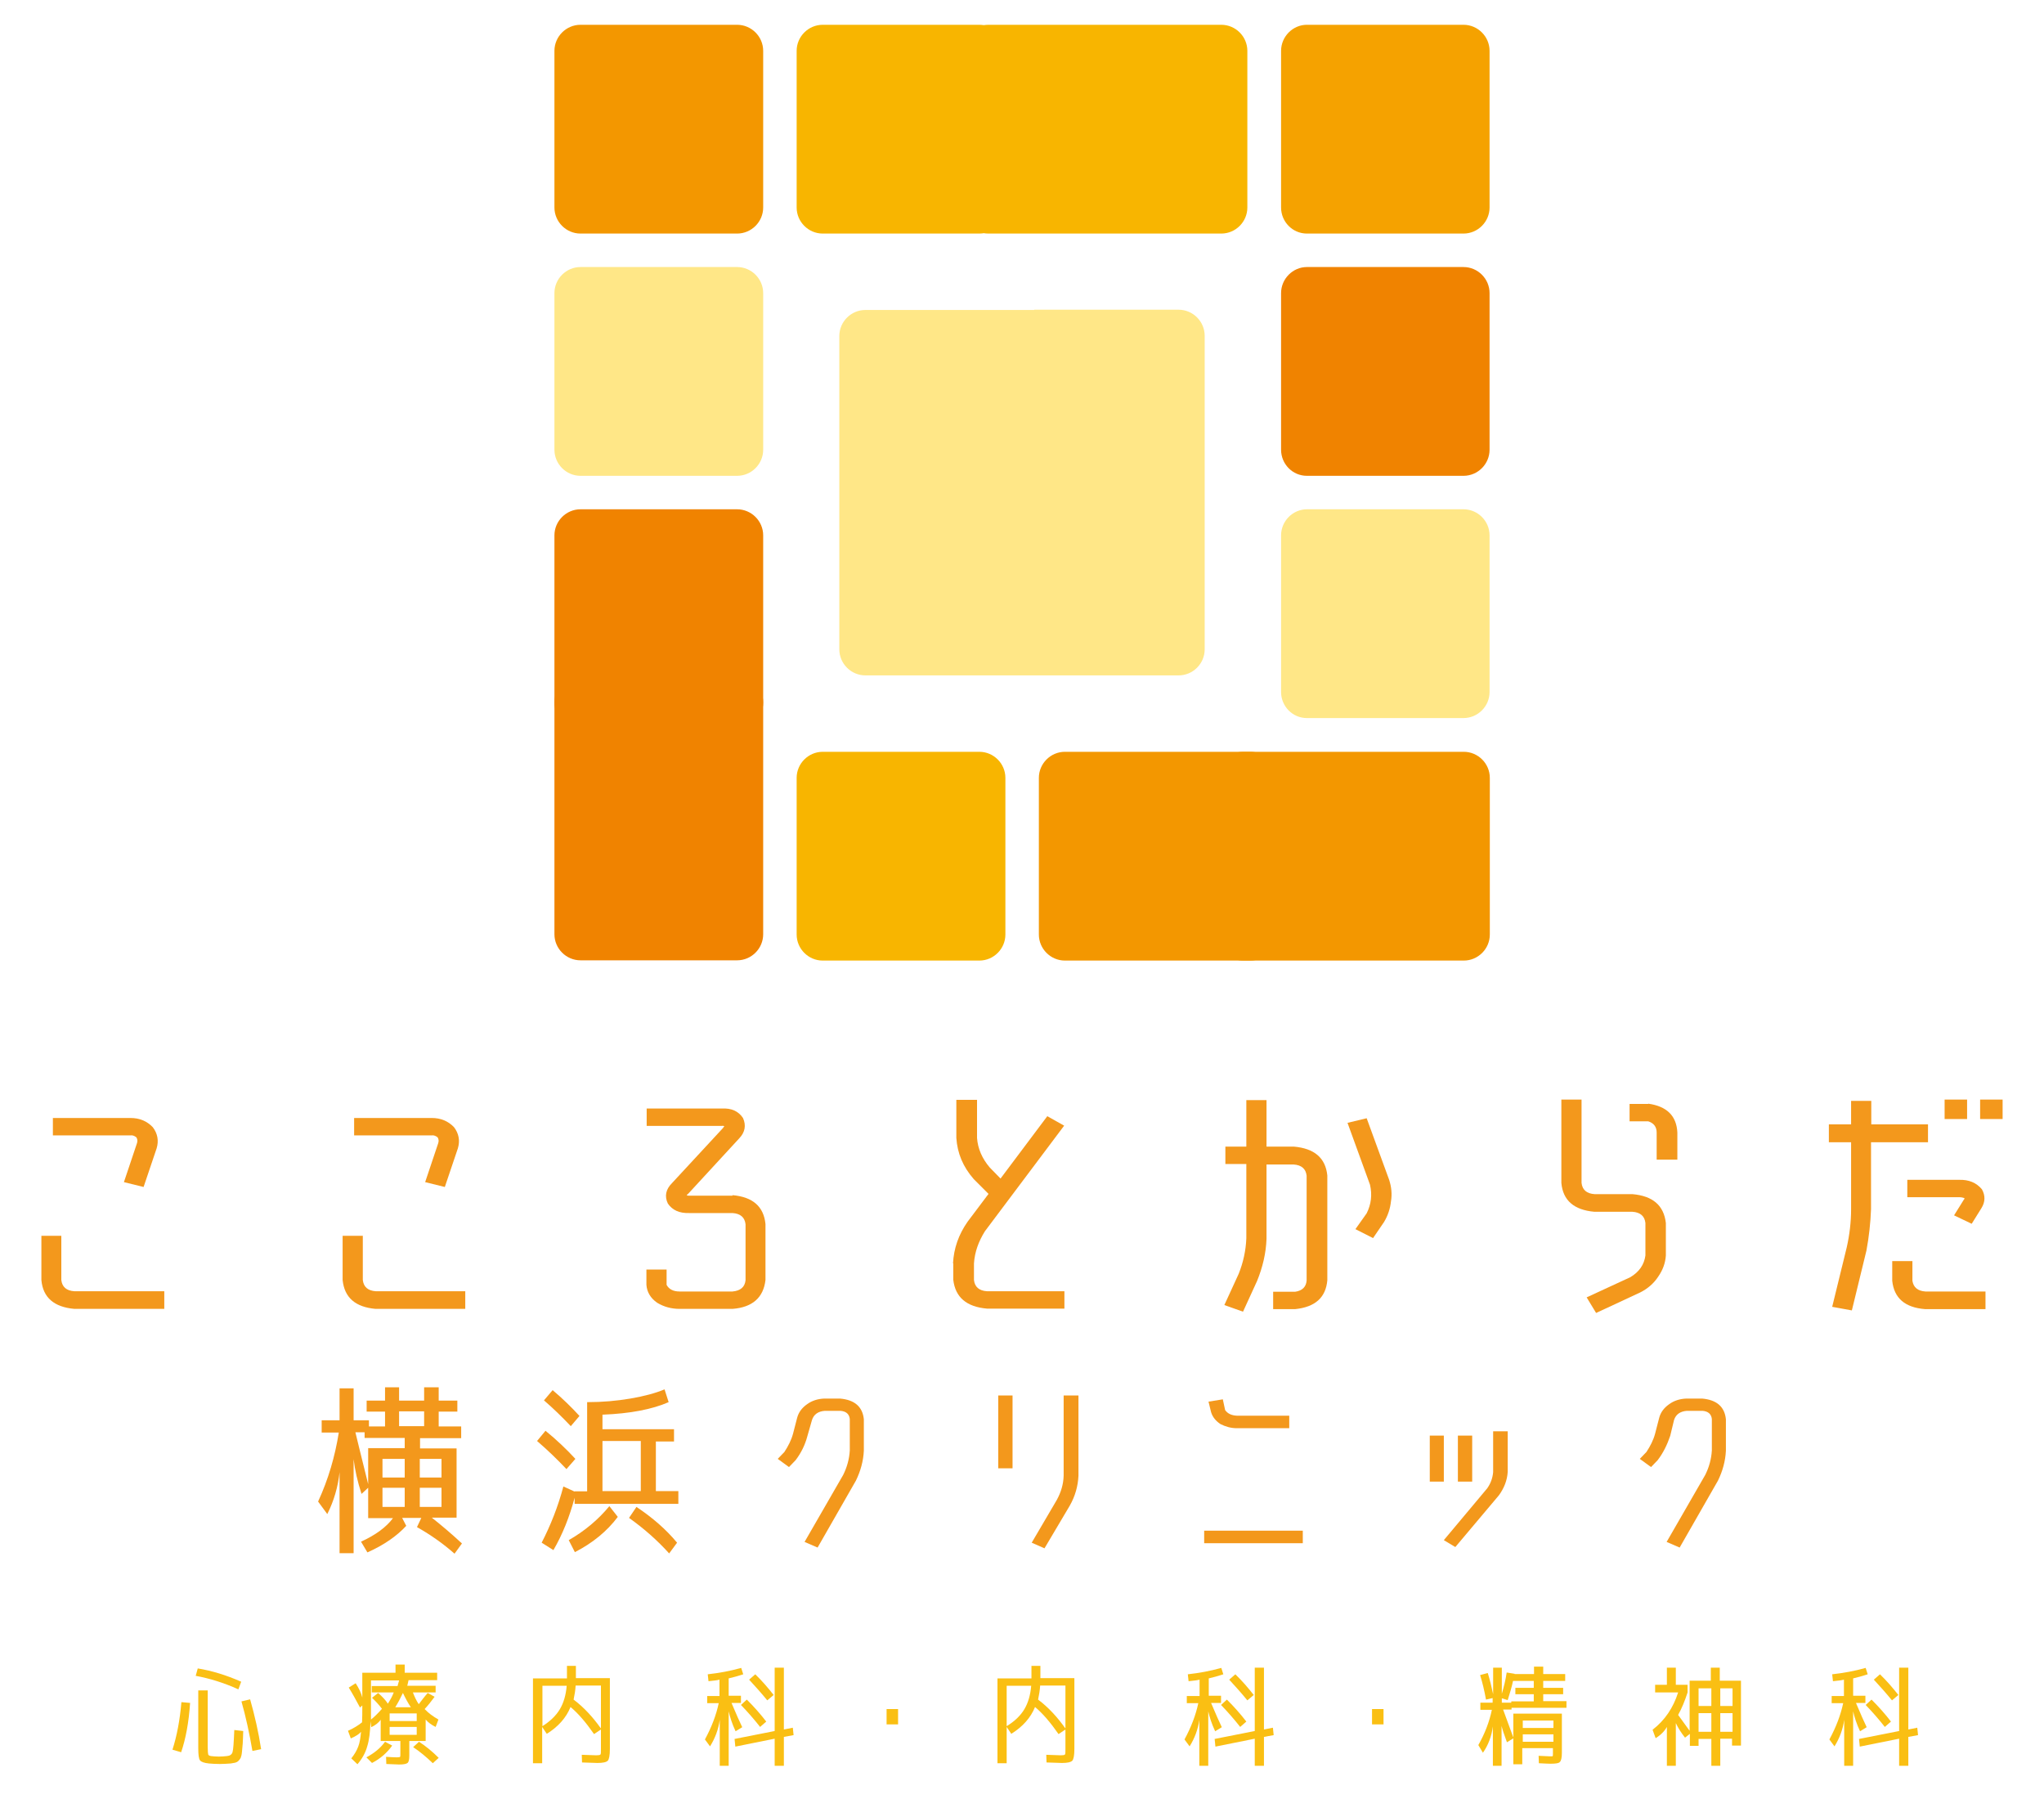 <?xml version="1.0" encoding="utf-8"?>
<!-- Generator: Adobe Illustrator 17.1.0, SVG Export Plug-In . SVG Version: 6.00 Build 0)  -->
<!DOCTYPE svg PUBLIC "-//W3C//DTD SVG 1.1//EN" "http://www.w3.org/Graphics/SVG/1.1/DTD/svg11.dtd">
<svg version="1.1" id="レイヤー_1" xmlns="http://www.w3.org/2000/svg" xmlns:xlink="http://www.w3.org/1999/xlink" x="0px"
	 y="0px" viewBox="0 0 800 704" enable-background="new 0 0 800 704" xml:space="preserve">
<g>
	<path fill="#F3981C" d="M64.3,505.4v6.8H29.1c-7.9-0.7-12.3-4.4-12.9-11.3v-17.3H24v17.3c0.3,2.7,2,4.2,5.1,4.4H64.3z M48.5,462.6
		l5.1-15.2c0.3-0.9,0.2-1.6-0.2-2.3c-0.7-0.6-1.5-0.9-2.3-0.8H20.7v-6.8h30.4c3.5,0,6.4,1.2,8.7,3.6c1.9,2.5,2.4,5.3,1.5,8.3
		l-5.1,15.1L48.5,462.6z"/>
	<path fill="#F3981C" d="M182.1,505.4v6.8H147c-7.9-0.7-12.2-4.4-12.9-11.3v-17.3h7.9v17.3c0.3,2.7,2,4.2,5.1,4.4H182.1z
		 M166.4,462.6l5.1-15.2c0.3-0.9,0.2-1.6-0.2-2.3c-0.7-0.6-1.5-0.9-2.3-0.8h-30.4v-6.8H169c3.5,0,6.4,1.2,8.7,3.6
		c1.9,2.5,2.4,5.3,1.5,8.3l-5.1,15.1L166.4,462.6z"/>
	<path fill="#F3981C" d="M286.7,467.7c7.9,0.7,12.2,4.4,12.9,11.3v21.9c-0.8,6.9-5.1,10.7-12.9,11.3h-20.7c-3.2,0-6.2-0.8-8.8-2.4
		c-2.6-1.8-4-4.2-4.2-7v-6h7.9v6c0.9,1.7,2.6,2.6,5.1,2.6h20.7c3.1-0.3,4.8-1.7,5.1-4.4v-21.9c-0.3-2.7-2-4.2-5.1-4.4h-17
		c-3.8,0.1-6.5-1.1-8.3-3.7c-1.4-2.9-0.8-5.6,1.6-8l20-21.6c0.2-0.3,0.3-0.5,0.5-0.7c-0.3-0.1-0.6-0.2-0.9-0.1h-29.5v-6.8h29.5
		c3.6-0.2,6.4,1,8.2,3.7c1.3,2.9,0.8,5.6-1.5,8l-19.9,21.6c-0.3,0.2-0.5,0.4-0.6,0.7c0.3,0.1,0.6,0.1,0.9,0.1H286.7z"/>
	<path fill="#F3981C" d="M373,494.4c0.3-5.9,2.2-11.3,5.7-16.3l8.2-10.9l-5.8-5.8c-4.2-4.8-6.4-10.1-6.8-16.1v-14.9h8.1v14.9
		c0.3,4.2,2,8.1,5,11.6l4.2,4.3l18.3-24.4l6.6,3.7l-31,41.3c-2.5,4-4,8.1-4.3,12.6v6.5c0.3,2.7,2,4.2,5.1,4.4h30.3v6.8h-30.3
		c-8-0.7-12.4-4.4-13.2-11.3V494.4z"/>
	<path fill="#F3981C" d="M484.8,498.5c1.8-4.5,2.8-9.1,3-13.9v-29.1h-8.2v-6.8h8.2v-18.2h7.9v18.2h10.7c8,0.7,12.4,4.4,13.1,11.3v41
		c-0.6,6.8-4.8,10.5-12.6,11.3h-8.6v-6.8h8.6c2.8-0.4,4.3-1.9,4.5-4.4v-41c-0.3-2.7-2-4.2-5.1-4.4h-10.6v29.1
		c-0.2,5.6-1.5,11.1-3.7,16.5l-5.5,12l-7.3-2.6L484.8,498.5z M534.9,437.6l8.8,24.1c0.9,2.8,1.2,5.6,0.7,8.5c-0.3,2.8-1.2,5.5-2.7,8
		l-4.3,6.3l-6.9-3.5l4.4-6.2c1.8-3.6,2.2-7.3,1.3-11.2l-8.8-24.2L534.9,437.6z"/>
	<path fill="#F3981C" d="M652,491.3c-0.2,3-1.2,5.7-3,8.3c-1.7,2.6-4.1,4.7-7.1,6.2l-17.2,8l-3.7-6.1l17.1-7.9
		c3.5-2.1,5.4-4.9,5.9-8.5v-12.7c-0.3-2.7-2-4.2-5.1-4.4H624c-7.9-0.7-12.3-4.4-12.9-11.3v-32.6h7.9v32.6c0.3,2.7,2,4.2,5.1,4.4
		h14.8c8,0.7,12.3,4.4,13.1,11.3V491.3z M645.1,431.9c7.3,1,11.1,4.8,11.4,11.3v10.6h-8.1v-10.6c0-2.2-1.1-3.7-3.3-4.4h-7.3v-6.8
		H645.1z"/>
	<path fill="#F3981C" d="M732.3,447v26.2c-0.2,5.4-0.8,10.8-1.8,16.2l-5.7,23.4l-7.7-1.4l5.7-23.3c1.1-4.9,1.7-9.9,1.7-14.9V447
		h-8.7v-7h8.7v-9.2h7.9v9.2h22.2v7H732.3z M777.1,505.5v6.8h-23.6c-7.9-0.6-12.2-4.3-12.9-11.1v-7.7h7.9v7.7c0.4,2.6,2.1,4,5.1,4.2
		H777.1z M764.8,475.6l3.8-6.1c0.2-0.2,0.3-0.4,0.3-0.6c-0.7-0.3-1.4-0.4-2.1-0.4h-20.3v-6.8h20.3c3.8-0.1,6.7,1.1,8.9,3.7
		c1.4,2.5,1.3,5-0.2,7.4l-3.8,6.1L764.8,475.6z M761.1,430.3h8.8v7.6h-8.8V430.3z M775,430.3h8.8v7.6H775V430.3z"/>
</g>
<g>
	<path fill="#F3981C" d="M132.6,560.6h-6.7v-4.8h7v-12.5h5.5v12.5h6v2.4h6.3v-5.8h-7.2v-4.3h7.2v-5.2h5.5v5.2h9.8v-5.2h5.7v5.2h7.3
		v4.3h-7.3v5.8h8.8v4.6h-16.1v4h14.3v27.1H169c3.8,3,7.7,6.3,11.8,10.1l-2.9,4c-4.3-3.8-9.2-7.3-14.7-10.4l1.7-3.6h-7.5l1.6,3.1
		c-3.7,4-8.7,7.5-15.2,10.4l-2.5-4.2c5.7-2.6,9.9-5.7,12.5-9.2h-9.7v-11.9l-2.6,2.4c-1.6-4.9-2.6-9.4-3.1-13.6v36.8h-5.5v-31.7
		c-0.6,5.7-2.2,11.2-4.8,16.4l-3.6-4.9C128.5,578.9,131.1,570,132.6,560.6 M158.4,562.7h-15.7v-2.2h-3.6c0.4,1.8,2.1,8.6,5,20.3
		v-14.1h14.3V562.7z M158.4,570.9h-8.7v7.3h8.7V570.9z M149.7,589.7h8.7v-7.5h-8.7V589.7z M156.2,558.1h9.8v-5.8h-9.8V558.1z
		 M164.3,578.2h8.5v-7.3h-8.5V578.2z M164.3,589.7h8.5v-7.5h-8.5V589.7z"/>
	<path fill="#F3981C" d="M221.7,574.9c-3.4-3.6-7.2-7.3-11.5-11l3.3-4c4.3,3.5,8.2,7.2,11.7,11L221.7,574.9z M256.6,583.5h8.9v5
		h-40.6v-2.4c-2,7.5-4.7,14.3-8.3,20.5l-4.6-2.9c3.5-6.8,6.4-14.1,8.5-22l4.4,2v-0.1h4.9v-34.9c6,0,11.6-0.5,16.9-1.4
		c5.3-0.9,9.8-2.1,13.4-3.6l1.6,5c-6.4,2.8-15.1,4.5-25.9,4.9v5.7h28v4.8h-7.1V583.5z M212.9,548l3.4-4c3.9,3.3,7.4,6.7,10.5,10.1
		l-3.4,4C220,554.5,216.5,551.1,212.9,548 M222.6,602.7c6.3-3.6,11.6-8.1,15.9-13.3l3.3,4.2c-4.2,5.6-9.8,10.2-16.8,13.8
		L222.6,602.7z M250.8,563.9h-15v19.6h15V563.9z M246.2,594l2.9-4.3c6.3,4.2,11.6,8.8,15.9,14l-3.1,4.2
		C257.3,602.8,252.1,598.2,246.2,594"/>
	<path fill="#F3981C" d="M311.4,571.4l-2.6,2.7l-4.4-3.2l2.6-2.7c1.5-2.3,2.7-4.6,3.4-7.2l1.6-6.2c0.6-2.2,1.9-3.9,3.9-5.3
		c1.9-1.4,4.2-2.1,6.7-2.2h6.2c5.7,0.5,8.8,3.2,9.3,8.1v12.3c-0.2,4.1-1.3,8-3.1,11.7l-15,26.2l-5.1-2.2l15.1-26.2
		c1.5-3,2.4-6.2,2.6-9.6v-12.3c-0.2-1.9-1.4-3-3.6-3.2h-6.2c-2.6,0.2-4.3,1.4-5,3.6L316,562C315.1,565.4,313.6,568.5,311.4,571.4"/>
	<path fill="#F3981C" d="M390.7,546.1h5.6v28.5h-5.6V546.1z M416.3,577.5v-31.4h5.8v31.4c-0.2,4.1-1.3,8-3.4,11.7l-9.9,16.7l-5-2.2
		l9.8-16.7C415.3,583.9,416.2,580.8,416.3,577.5"/>
	<path fill="#F3981C" d="M471.3,599h38.6v4.9h-38.6V599z M474,552.6l-1-4.1l5.6-0.9l0.9,4.2c1,1.4,2.5,2.1,4.6,2.2h20.5v4.9h-20.5
		c-2.3,0-4.4-0.6-6.4-1.6C475.9,556.1,474.6,554.6,474,552.6"/>
	<path fill="#F3981C" d="M559.6,561.8h5.5v18h-5.5V561.8z M590.1,576c-0.2,3.3-1.4,6.3-3.4,9.1l-17.1,20.3l-4.5-2.7l17-20.3
		c1.4-2,2.1-4.1,2.3-6.3v-16h5.7V576z M570.6,561.8h5.6v18h-5.6V561.8z"/>
	<path fill="#F3981C" d="M648.8,571.4l-2.6,2.7l-4.4-3.2l2.6-2.7c1.5-2.3,2.7-4.6,3.4-7.2l1.6-6.2c0.6-2.2,1.9-3.9,3.9-5.3
		c1.9-1.4,4.2-2.1,6.7-2.2h6.2c5.7,0.5,8.8,3.2,9.3,8.1v12.3c-0.2,4.1-1.3,8-3.1,11.7l-15,26.2l-5.1-2.2l15.1-26.2
		c1.5-3,2.4-6.2,2.6-9.6v-12.3c-0.2-1.9-1.4-3-3.6-3.2h-6.2c-2.6,0.2-4.3,1.4-5,3.6l-1.5,6.2C652.5,565.4,651,568.5,648.8,571.4"/>
</g>
<g>
	<path fill="#F39700" d="M476.3,304.4c0-5.6,4.6-10.2,10.2-10.2h86.4c5.6,0,10.2,4.6,10.2,10.2v61.3c0,5.6-4.6,10.2-10.2,10.2h-86.4
		c-5.6,0-10.2-4.6-10.2-10.2V304.4z"/>
	<path fill="#F39700" d="M406.6,304.4c0-5.6,4.6-10.2,10.2-10.2h72.6c5.6,0,10.2,4.6,10.2,10.2v61.3c0,5.6-4.6,10.2-10.2,10.2h-72.6
		c-5.6,0-10.2-4.6-10.2-10.2V304.4z"/>
	<path fill="#F8B500" d="M311.8,304.4c0-5.6,4.6-10.2,10.2-10.2h61.3c5.6,0,10.2,4.6,10.2,10.2v61.3c0,5.6-4.6,10.2-10.2,10.2H322
		c-5.6,0-10.2-4.6-10.2-10.2V304.4z"/>
	<path fill="#F08300" d="M217,274.8c0-5.6,4.6-10.2,10.2-10.2h61.3c5.6,0,10.2,4.6,10.2,10.2v90.8c0,5.6-4.6,10.2-10.2,10.2h-61.3
		c-5.6,0-10.2-4.6-10.2-10.2V274.8z"/>
	<path fill="#FFE787" d="M501.4,209.5c0-5.6,4.6-10.2,10.1-10.2h61.3c5.6,0,10.2,4.6,10.2,10.2v61.3c0,5.6-4.6,10.2-10.2,10.2h-61.3
		c-5.6,0-10.1-4.6-10.1-10.2V209.5z"/>
	<path fill="#F08300" d="M217,209.5c0-5.6,4.6-10.2,10.2-10.2h61.3c5.6,0,10.2,4.6,10.2,10.2v65.5c0,5.6-4.6,10.2-10.2,10.2h-61.3
		c-5.6,0-10.2-4.6-10.2-10.2V209.5z"/>
	<path fill="#F08300" d="M501.4,114.7c0-5.6,4.6-10.2,10.1-10.2h61.3c5.6,0,10.2,4.6,10.2,10.2V176c0,5.6-4.6,10.2-10.2,10.2h-61.3
		c-5.6,0-10.1-4.6-10.1-10.2V114.7z"/>
	<path fill="#FFE787" d="M404.8,121.3h-20.3h-7.1h-20.3h-18.4c-5.6,0-10.2,4.6-10.2,10.2v45.8v20.3v56.5c0,5.6,4.6,10.2,10.2,10.2
		h56.5h20.3h0.7h20.3h24.8c5.6,0,10.2-4.6,10.2-10.2v-23.3c0-5.6,0-10.2,0-10.2s0-4.6,0-10.2v-79c0-5.6-4.6-10.2-10.2-10.2H404.8z"
		/>
	<path fill="#FFE787" d="M217,114.7c0-5.6,4.6-10.2,10.2-10.2h61.3c5.6,0,10.2,4.6,10.2,10.2V176c0,5.6-4.6,10.2-10.2,10.2h-61.3
		c-5.6,0-10.2-4.6-10.2-10.2V114.7z"/>
	<path fill="#F5A200" d="M501.4,19.9c0-5.6,4.6-10.2,10.1-10.2h61.3c5.6,0,10.2,4.6,10.2,10.2v61.3c0,5.6-4.6,10.2-10.2,10.2h-61.3
		c-5.6,0-10.1-4.6-10.1-10.2V19.9z"/>
	<path fill="#F8B500" d="M376.7,19.9c0-5.6,4.6-10.2,10.1-10.2H478c5.6,0,10.2,4.6,10.2,10.2v61.3c0,5.6-4.6,10.2-10.2,10.2h-91.2
		c-5.6,0-10.1-4.6-10.1-10.2V19.9z"/>
	<path fill="#F8B500" d="M311.8,19.9c0-5.6,4.6-10.2,10.2-10.2h61.3c5.6,0,10.2,4.6,10.2,10.2v61.3c0,5.6-4.6,10.2-10.2,10.2H322
		c-5.6,0-10.2-4.6-10.2-10.2V19.9z"/>
	<path fill="#F39700" d="M217,19.9c0-5.6,4.6-10.2,10.2-10.2h61.3c5.6,0,10.2,4.6,10.2,10.2v61.3c0,5.6-4.6,10.2-10.2,10.2h-61.3
		c-5.6,0-10.2-4.6-10.2-10.2V19.9z"/>
</g>
<g>
	<path fill="#FABF13" d="M67.5,684.7c1.7-5.3,2.9-11.5,3.5-18.6l3.4,0.3c-0.5,7.6-1.7,14-3.5,19.3L67.5,684.7z M76.6,655.8l0.8-2.9
		c5.5,0.9,11.1,2.6,17,5.2l-1.1,3C87.6,658.5,82,656.8,76.6,655.8 M81.3,661.5v22.2c0,1.6,0.1,2.6,0.2,2.9c0.1,0.3,0.5,0.5,1.1,0.6
		c0.9,0.1,1.9,0.2,3.1,0.2c1.1,0,2.1-0.1,3.1-0.2c1.2-0.1,1.9-0.6,2.2-1.5c0.3-0.9,0.5-3.8,0.7-8.7l3.5,0.4
		c-0.1,2.1-0.1,3.8-0.2,4.9c-0.1,1.1-0.2,2.3-0.3,3.3c-0.1,1.1-0.3,1.8-0.5,2.3c-0.2,0.4-0.5,0.8-0.9,1.2c-0.4,0.4-0.9,0.6-1.3,0.7
		c-0.4,0.1-1,0.2-1.7,0.3c-1.5,0.1-2.9,0.2-4.3,0.2c-1.6,0-3-0.1-4.2-0.2c-1.9-0.2-3-0.6-3.5-1.2s-0.7-2.2-0.7-4.8v-22.6H81.3z
		 M94.5,665.8l3.4-0.8c1.8,6.4,3.3,12.9,4.3,19.5l-3.4,0.7C97.6,678.2,96.2,671.8,94.5,665.8"/>
	<path fill="#FABF13" d="M171.1,654.7v2.8h-11.2c-0.1,0.6-0.3,1.3-0.5,2.2h11.1v2.6h-8.9c0.7,1.8,1.4,3.3,2.3,4.6
		c1-1.3,2.1-2.8,3.5-4.4l2.7,1.5c-1.3,1.8-2.6,3.4-3.9,4.8c1.5,1.6,3.3,2.9,5.4,4.1l-1.1,2.9c-1.6-0.8-2.9-1.7-3.9-2.9v8.4h-6.4v5.6
		c0,1.6-0.2,2.6-0.7,3c-0.5,0.4-1.6,0.6-3.3,0.6c-0.7,0-2.3-0.1-5-0.2l-0.1-2.8c1.8,0.1,3.2,0.2,4.2,0.2c0.8,0,1.2-0.1,1.3-0.2
		c0.1-0.2,0.1-0.7,0.1-1.5v-4.7H149V673c-0.8,1.1-2,2.1-3.7,2.9l-0.3-2.3c-0.1,4.1-0.5,7.4-1.3,9.9c-0.7,2.5-2,4.8-3.8,6.9l-2.4-2.3
		c1.2-1.5,2.1-3,2.7-4.6c0.6-1.5,0.9-3.5,1.1-5.8c-0.7,0.9-2,1.7-4,2.6l-1.1-3c2.1-0.9,4-2.1,5.5-3.3c0.1-1.8,0.1-3.8,0.1-6v-0.6
		l-0.9,0.8c-1.5-2.8-2.9-5.4-4.4-7.8l2.7-1.7c1.3,2,2.2,3.9,2.6,5.6v-9.7h13v-3.2h3.6v3.2H171.1z M143.4,687.7
		c3-1.6,5.5-3.6,7.3-6.1l2.8,1.5c-2,2.8-4.6,5.1-7.9,6.8L143.4,687.7z M145.5,662.4v-2.6h10.1c0.3-1.1,0.5-1.8,0.6-2.2h-11V670
		c0,0.7,0,1.7,0,2.9c1.3-1,2.7-2.4,4.3-4.2c-1.3-1.7-2.6-3.1-3.9-4.3l2.4-1.9c1.7,1.5,3,2.9,3.8,4.2c0.9-1.4,1.7-2.8,2.3-4.4H145.5z
		 M152.5,673.5h10.6v-3h-10.6V673.5z M152.5,678.9h10.6v-3.1h-10.6V678.9z M160.8,668.1c-1.2-1.8-2.2-3.7-3.1-5.6c-1,2.1-2,4-3,5.6
		H160.8z M161.7,683.7l2.3-2.1c2.5,1.6,5.1,3.7,7.7,6.3l-2.3,2.1C166.9,687.6,164.3,685.4,161.7,683.7"/>
	<path fill="#FABF13" d="M221.9,651.9h3.5v4.8h13.3v27.7c0,2.5-0.3,4-0.8,4.6c-0.6,0.6-1.9,0.9-4.1,0.9c-0.4,0-2.5-0.1-6-0.2l-0.1-3
		c3.4,0.1,5.3,0.2,5.7,0.2c0.9,0,1.4-0.1,1.6-0.3c0.2-0.2,0.2-0.9,0.2-2.2v-7.6l-2.7,1.8c-3.2-4.6-6.2-8.1-9.2-10.6
		c-1.7,4.2-4.8,7.7-9.3,10.5l-1.8-2.7v14.2h-3.6v-33.2h13.3V651.9z M219.1,668.9c1.5-2.5,2.4-5.6,2.7-9.2h-9.5v15.8
		C215.3,673.6,217.6,671.4,219.1,668.9 M235.2,659.6h-9.9c-0.1,1.8-0.4,3.6-0.8,5.5c4,3,7.5,6.8,10.7,11.3V659.6z"/>
	<path fill="#FABF13" d="M276.7,663.7h4.9v-6.4c-0.7,0.2-2.1,0.4-4.3,0.6l-0.3-2.7c4.5-0.5,8.8-1.3,13.1-2.5l0.8,2.5
		c-2.1,0.7-4,1.2-5.7,1.6v6.8h4.8v2.8h-3.7c1.8,4.3,3.2,7.4,4.2,9.5l-2.6,1.6c-1.4-3-2.2-5.6-2.7-7.8V691h-3.5v-18
		c-0.5,3.7-1.8,7.2-3.8,10.4l-2-2.7c2.6-4.8,4.4-9.5,5.4-14.2h-4.5V663.7z M303.2,680.4l-15.4,3.1l-0.3-3l15.7-3.1v-24.8h3.6v24.2
		l3.5-0.7l0.3,2.9l-3.8,0.7V691h-3.6V680.4z M297.5,675.8c-2.2-2.8-4.7-5.7-7.5-8.6l2.3-2.1c2.8,2.8,5.3,5.6,7.6,8.6L297.5,675.8z
		 M300.3,665.4c-2.2-2.7-4.6-5.4-7.1-8.1l2.4-2.1c2.7,2.6,5,5.3,7.2,8.1L300.3,665.4z"/>
	<rect x="347" y="668.8" fill="#FABF13" width="4.5" height="6"/>
	<path fill="#FABF13" d="M403.7,651.9h3.5v4.8h13.3v27.7c0,2.5-0.3,4-0.8,4.6c-0.6,0.6-1.9,0.9-4.1,0.9c-0.4,0-2.5-0.1-6-0.2l-0.1-3
		c3.4,0.1,5.3,0.2,5.7,0.2c0.9,0,1.4-0.1,1.6-0.3c0.2-0.2,0.2-0.9,0.2-2.2v-7.6l-2.7,1.8c-3.2-4.6-6.2-8.1-9.2-10.6
		c-1.7,4.2-4.8,7.7-9.3,10.5l-1.8-2.7v14.2h-3.6v-33.2h13.3V651.9z M400.9,668.9c1.5-2.5,2.4-5.6,2.7-9.2H394v15.8
		C397.1,673.6,399.4,671.4,400.9,668.9 M417,659.6h-9.9c-0.1,1.8-0.4,3.6-0.8,5.5c4,3,7.5,6.8,10.7,11.3V659.6z"/>
	<path fill="#FABF13" d="M464.6,663.7h4.9v-6.4c-0.7,0.2-2.1,0.4-4.3,0.6l-0.3-2.7c4.5-0.5,8.8-1.3,13.1-2.5l0.8,2.5
		c-2.1,0.7-4,1.2-5.7,1.6v6.8h4.8v2.8H474c1.8,4.3,3.2,7.4,4.2,9.5l-2.6,1.6c-1.4-3-2.2-5.6-2.7-7.8V691h-3.5v-18
		c-0.5,3.7-1.8,7.2-3.8,10.4l-2-2.7c2.6-4.8,4.4-9.5,5.4-14.2h-4.5V663.7z M491.1,680.4l-15.4,3.1l-0.3-3l15.7-3.1v-24.8h3.6v24.2
		l3.5-0.7l0.3,2.9l-3.8,0.7V691h-3.6V680.4z M485.4,675.8c-2.2-2.8-4.7-5.7-7.5-8.6l2.3-2.1c2.8,2.8,5.3,5.6,7.6,8.6L485.4,675.8z
		 M488.2,665.4c-2.2-2.7-4.6-5.4-7.1-8.1l2.4-2.1c2.7,2.6,5,5.3,7.2,8.1L488.2,665.4z"/>
	<rect x="537" y="668.8" fill="#FABF13" width="4.5" height="6"/>
	<path fill="#FABF13" d="M579.3,655.5l3-0.8c0.8,2.6,1.5,5.4,2.1,8.3v-10.4h3.4v10.2c0.8-2.7,1.5-5.5,1.9-8.3l3.1,0.5v0.1h7.6v-2.9
		h3.6v2.9h8.6v2.7h-8.6v2.7h7.8v2.5h-7.8v2.7h9.1v2.6h-21.5v0.7h-3.3c1.8,4.9,3.2,8.7,4.1,11.2l-2.6,1.6c-1.1-3-1.8-5.1-2.1-6.4V691
		h-3.4v-15.4c-0.5,3.8-1.8,7.3-3.9,10.3l-1.8-3c2.5-4.4,4.3-9,5.3-13.8h-4.5v-2.8h4.8v-1.8l-2.6,0.6
		C581,661.7,580.2,658.4,579.3,655.5 M587.8,666.3h3.7v-0.5h8.8V663h-7.2v-2.5h7.2v-2.7h-8.1v-0.1c-0.5,2.5-1.3,5-2.1,7.6l-2.3-0.7
		V666.3z M606.8,690.2c-0.9,0-2.4-0.1-4.5-0.2l-0.1-2.9c2.5,0.1,3.9,0.2,4.3,0.2c0.8,0,1.2,0,1.2-0.1c0.1-0.1,0.1-0.5,0.1-1.1v-2
		h-12v6.3h-3.5v-19.8h19v15.4c0,1.9-0.3,3.1-0.8,3.5C610.2,690,608.9,690.2,606.8,690.2 M596,676.2h12v-2.9h-12V676.2z M596,681.6
		h12v-2.9h-12V681.6z"/>
	<path fill="#FABF13" d="M673.3,680.5V691h-3.5v-10.5h-5v2.7h-3.4v-4.7l-1.9,1.5c-1.5-1.9-2.7-3.8-3.6-5.7V691h-3.5v-15.2
		c-0.9,1.6-2.3,3.1-4.4,4.4l-1.2-3.3c4.8-3.7,8.1-8.6,10-14.6h-9v-3h4.6v-6.7h3.5v6.7h4.6v3c-1.1,3.4-2.3,6.3-3.7,8.8
		c1.4,1.9,2.9,4,4.5,6.2v-19.6h8.3v-5.1h3.5v5.1h8.3v25.4h-3.5v-2.7H673.3z M669.8,660.7h-5v6.9h5V660.7z M664.8,677.7h5v-7.3h-5
		V677.7z M673.3,667.6h4.8v-6.9h-4.8V667.6z M673.3,677.7h4.8v-7.3h-4.8V677.7z"/>
	<path fill="#FABF13" d="M716.8,663.7h4.9v-6.4c-0.7,0.2-2.1,0.4-4.3,0.6l-0.3-2.7c4.5-0.5,8.8-1.3,13.1-2.5l0.8,2.5
		c-2.1,0.7-4,1.2-5.7,1.6v6.8h4.8v2.8h-3.7c1.8,4.3,3.2,7.4,4.2,9.5l-2.6,1.6c-1.4-3-2.2-5.6-2.7-7.8V691h-3.5v-18
		c-0.5,3.7-1.8,7.2-3.8,10.4l-2-2.7c2.6-4.8,4.4-9.5,5.4-14.2h-4.5V663.7z M743.3,680.4l-15.4,3.1l-0.3-3l15.7-3.1v-24.8h3.6v24.2
		l3.5-0.7l0.3,2.9l-3.8,0.7V691h-3.6V680.4z M737.7,675.8c-2.2-2.8-4.7-5.7-7.5-8.6l2.3-2.1c2.8,2.8,5.3,5.6,7.6,8.6L737.7,675.8z
		 M740.5,665.4c-2.2-2.7-4.6-5.4-7.1-8.1l2.4-2.1c2.7,2.6,5,5.3,7.2,8.1L740.5,665.4z"/>
</g>
</svg>
